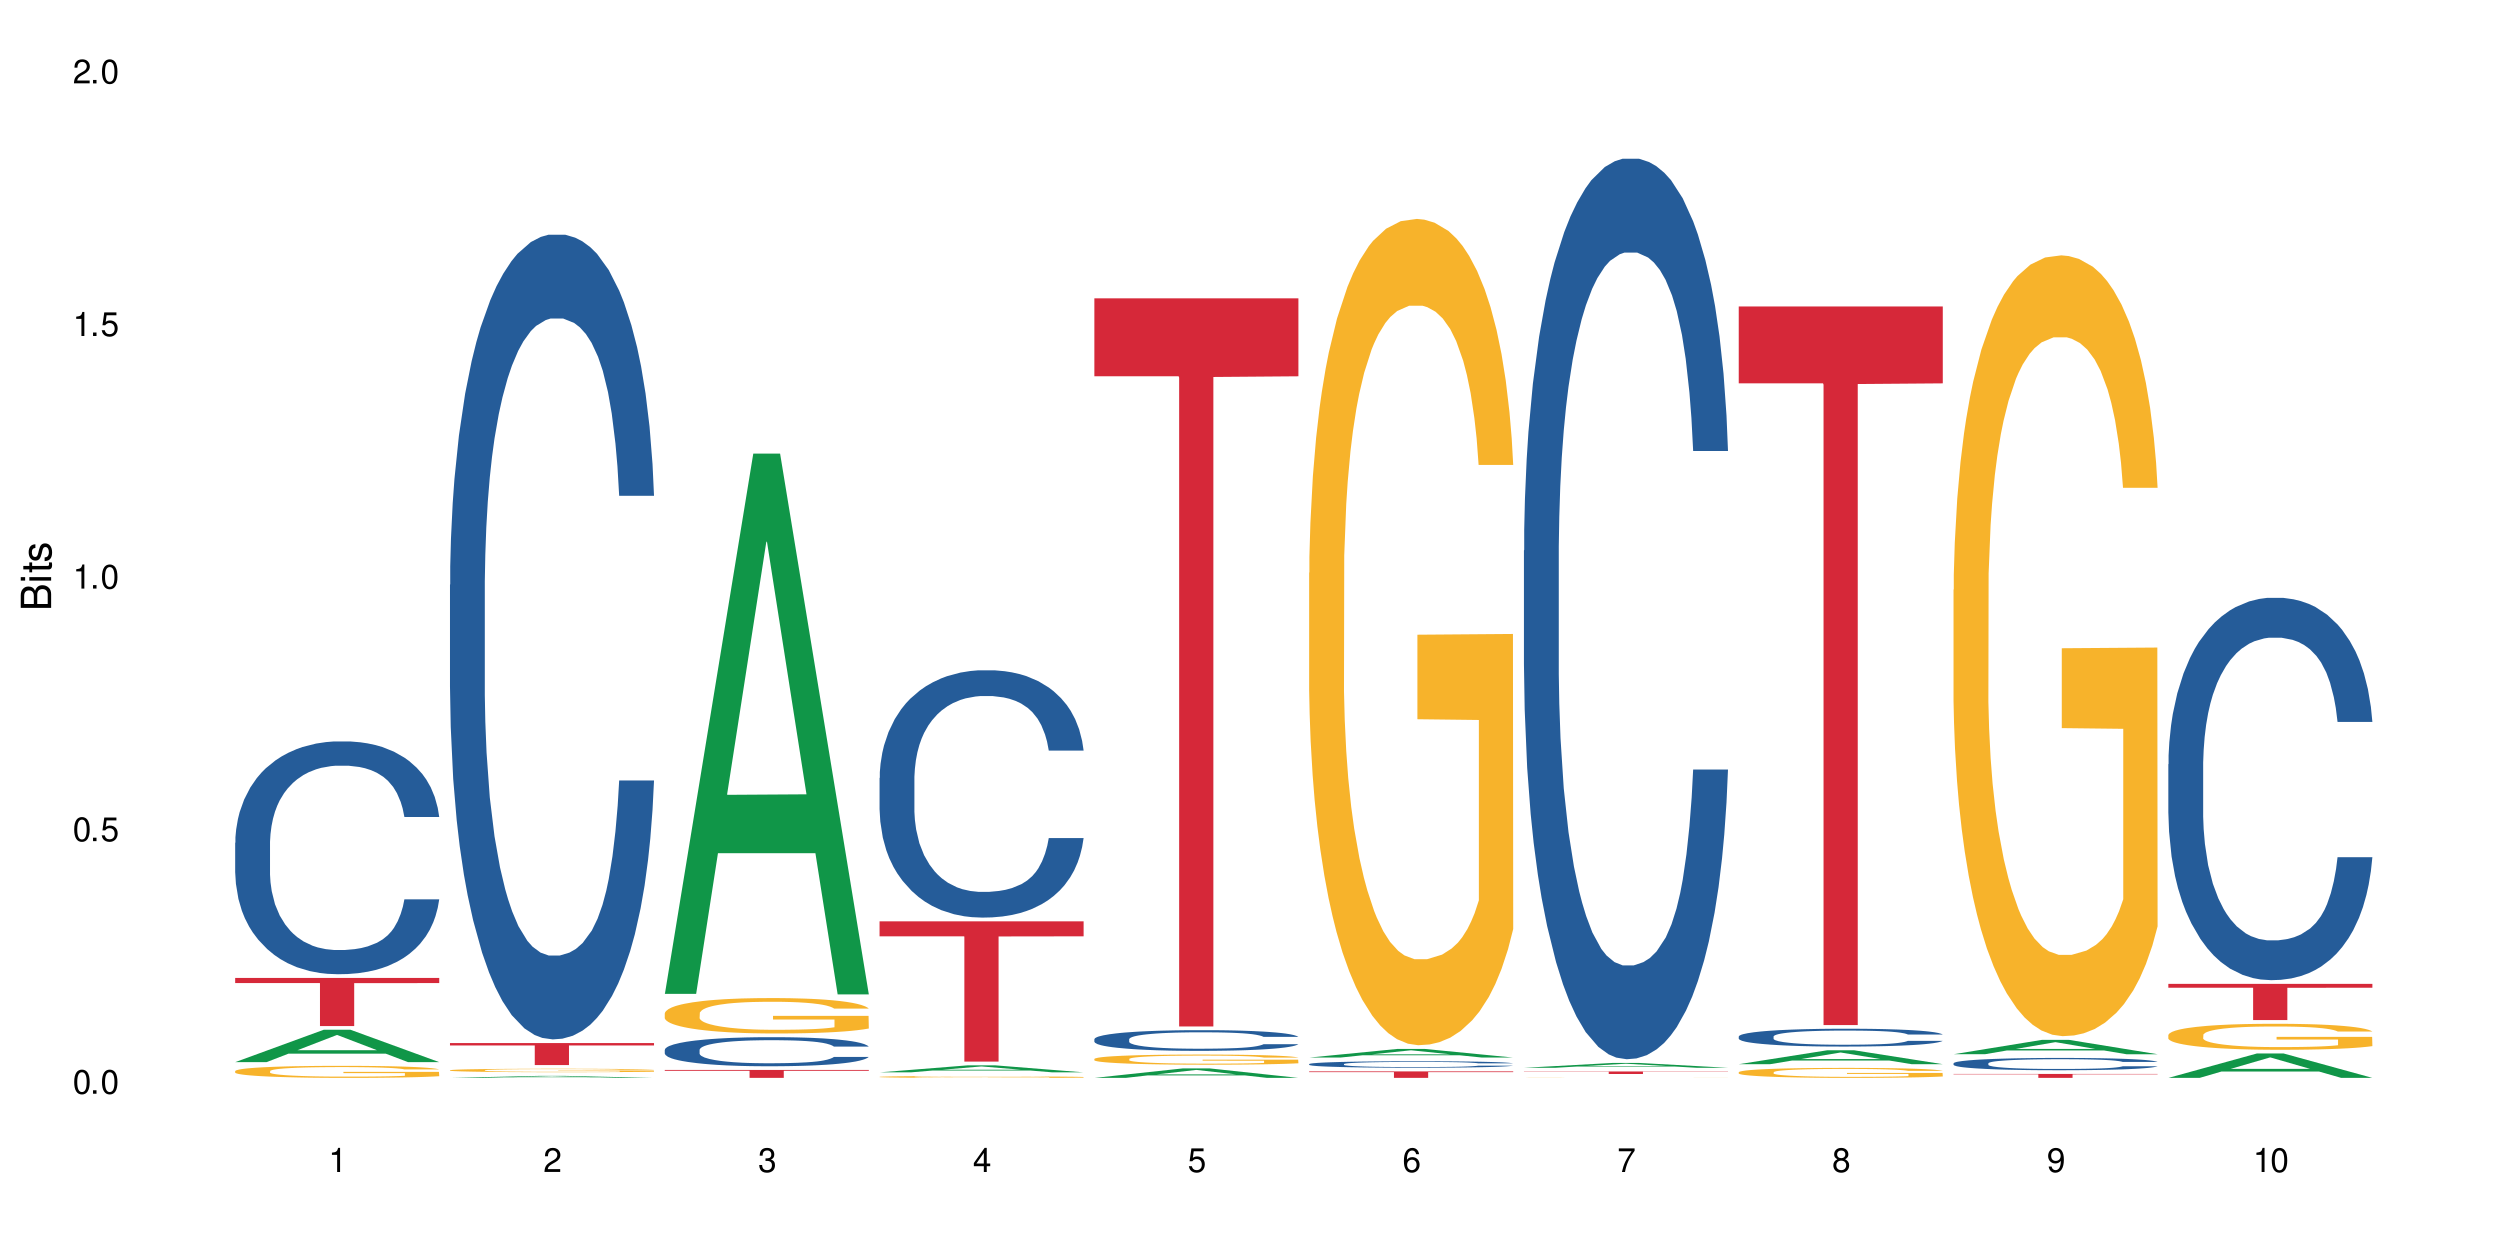 <?xml version="1.0" encoding="UTF-8"?>
<svg xmlns="http://www.w3.org/2000/svg" xmlns:xlink="http://www.w3.org/1999/xlink" width="720" height="360" viewBox="0 0 720 360">
<defs>
<g>
<g id="glyph-0-0">
</g>
<g id="glyph-0-1">
<path d="M 2.641 -6.938 C 2 -6.938 1.422 -6.656 1.078 -6.172 C 0.641 -5.562 0.406 -4.641 0.406 -3.359 C 0.406 -1.016 1.188 0.219 2.641 0.219 C 4.078 0.219 4.859 -1.016 4.859 -3.297 C 4.859 -4.641 4.656 -5.547 4.203 -6.172 C 3.844 -6.656 3.281 -6.938 2.641 -6.938 Z M 2.641 -6.188 C 3.547 -6.188 4 -5.25 4 -3.375 C 4 -1.406 3.562 -0.484 2.625 -0.484 C 1.734 -0.484 1.281 -1.438 1.281 -3.344 C 1.281 -5.25 1.734 -6.188 2.641 -6.188 Z M 2.641 -6.188 "/>
</g>
<g id="glyph-0-2">
<path d="M 1.828 -1 L 0.828 -1 L 0.828 0 L 1.828 0 Z M 1.828 -1 "/>
</g>
<g id="glyph-0-3">
<path d="M 4.562 -6.797 L 1.062 -6.797 L 0.547 -3.094 L 1.328 -3.094 C 1.719 -3.562 2.047 -3.734 2.578 -3.734 C 3.484 -3.734 4.062 -3.109 4.062 -2.094 C 4.062 -1.125 3.484 -0.531 2.578 -0.531 C 1.828 -0.531 1.375 -0.906 1.188 -1.672 L 0.328 -1.672 C 0.453 -1.109 0.547 -0.844 0.75 -0.594 C 1.125 -0.078 1.828 0.219 2.594 0.219 C 3.969 0.219 4.922 -0.781 4.922 -2.219 C 4.922 -3.562 4.031 -4.484 2.719 -4.484 C 2.25 -4.484 1.859 -4.359 1.469 -4.062 L 1.734 -5.969 L 4.562 -5.969 Z M 4.562 -6.797 "/>
</g>
<g id="glyph-0-4">
<path d="M 2.484 -4.938 L 2.484 0 L 3.328 0 L 3.328 -6.938 L 2.766 -6.938 C 2.469 -5.875 2.281 -5.734 0.984 -5.562 L 0.984 -4.938 Z M 2.484 -4.938 "/>
</g>
<g id="glyph-0-5">
<path d="M 4.859 -0.828 L 1.281 -0.828 C 1.359 -1.406 1.672 -1.781 2.5 -2.281 L 3.469 -2.828 C 4.406 -3.344 4.906 -4.062 4.906 -4.906 C 4.906 -5.484 4.672 -6.031 4.266 -6.406 C 3.859 -6.766 3.375 -6.938 2.719 -6.938 C 1.859 -6.938 1.219 -6.625 0.844 -6.031 C 0.609 -5.672 0.5 -5.234 0.484 -4.531 L 1.328 -4.531 C 1.359 -5.016 1.406 -5.281 1.531 -5.516 C 1.75 -5.938 2.188 -6.203 2.703 -6.203 C 3.469 -6.203 4.031 -5.641 4.031 -4.891 C 4.031 -4.344 3.719 -3.859 3.125 -3.516 L 2.234 -3 C 0.812 -2.172 0.406 -1.531 0.328 -0.016 L 4.859 -0.016 Z M 4.859 -0.828 "/>
</g>
<g id="glyph-0-6">
<path d="M 2.125 -3.188 L 2.578 -3.188 C 3.5 -3.188 3.984 -2.766 3.984 -1.922 C 3.984 -1.062 3.469 -0.531 2.594 -0.531 C 1.656 -0.531 1.203 -1 1.156 -2.016 L 0.312 -2.016 C 0.344 -1.453 0.438 -1.094 0.609 -0.781 C 0.953 -0.109 1.625 0.219 2.547 0.219 C 3.953 0.219 4.859 -0.625 4.859 -1.938 C 4.859 -2.828 4.516 -3.297 3.703 -3.594 C 4.344 -3.844 4.656 -4.328 4.656 -5.031 C 4.656 -6.219 3.875 -6.938 2.578 -6.938 C 1.203 -6.938 0.484 -6.172 0.453 -4.703 L 1.297 -4.703 C 1.312 -5.125 1.344 -5.359 1.453 -5.578 C 1.641 -5.969 2.062 -6.203 2.594 -6.203 C 3.344 -6.203 3.797 -5.75 3.797 -5 C 3.797 -4.516 3.609 -4.219 3.25 -4.047 C 3.016 -3.953 2.703 -3.922 2.125 -3.906 Z M 2.125 -3.188 "/>
</g>
<g id="glyph-0-7">
<path d="M 3.141 -1.672 L 3.141 0 L 3.984 0 L 3.984 -1.672 L 4.984 -1.672 L 4.984 -2.438 L 3.984 -2.438 L 3.984 -6.938 L 3.359 -6.938 L 0.266 -2.578 L 0.266 -1.672 Z M 3.141 -2.438 L 1 -2.438 L 3.141 -5.5 Z M 3.141 -2.438 "/>
</g>
<g id="glyph-0-8">
<path d="M 4.781 -5.125 C 4.609 -6.266 3.891 -6.938 2.844 -6.938 C 2.094 -6.938 1.422 -6.578 1.031 -5.953 C 0.594 -5.266 0.406 -4.422 0.406 -3.172 C 0.406 -2 0.578 -1.25 0.984 -0.641 C 1.359 -0.078 1.953 0.219 2.703 0.219 C 3.984 0.219 4.922 -0.75 4.922 -2.094 C 4.922 -3.375 4.062 -4.281 2.844 -4.281 C 2.172 -4.281 1.641 -4.031 1.281 -3.516 C 1.281 -5.234 1.828 -6.188 2.797 -6.188 C 3.391 -6.188 3.797 -5.797 3.938 -5.125 Z M 2.734 -3.531 C 3.547 -3.531 4.062 -2.953 4.062 -2.031 C 4.062 -1.156 3.484 -0.531 2.703 -0.531 C 1.922 -0.531 1.328 -1.188 1.328 -2.078 C 1.328 -2.938 1.906 -3.531 2.734 -3.531 Z M 2.734 -3.531 "/>
</g>
<g id="glyph-0-9">
<path d="M 4.984 -6.797 L 0.438 -6.797 L 0.438 -5.969 L 4.109 -5.969 C 2.5 -3.656 1.828 -2.234 1.328 0 L 2.219 0 C 2.594 -2.172 3.453 -4.047 4.984 -6.094 Z M 4.984 -6.797 "/>
</g>
<g id="glyph-0-10">
<path d="M 3.75 -3.656 C 4.469 -4.094 4.688 -4.438 4.688 -5.078 C 4.688 -6.172 3.844 -6.938 2.641 -6.938 C 1.438 -6.938 0.594 -6.172 0.594 -5.094 C 0.594 -4.438 0.812 -4.094 1.516 -3.656 C 0.734 -3.266 0.359 -2.703 0.359 -1.922 C 0.359 -0.656 1.281 0.219 2.641 0.219 C 3.984 0.219 4.922 -0.656 4.922 -1.922 C 4.922 -2.703 4.531 -3.266 3.75 -3.656 Z M 2.641 -6.188 C 3.359 -6.188 3.812 -5.75 3.812 -5.062 C 3.812 -4.406 3.344 -3.984 2.641 -3.984 C 1.922 -3.984 1.453 -4.406 1.453 -5.078 C 1.453 -5.75 1.922 -6.188 2.641 -6.188 Z M 2.641 -3.266 C 3.484 -3.266 4.062 -2.719 4.062 -1.906 C 4.062 -1.078 3.484 -0.531 2.625 -0.531 C 1.797 -0.531 1.219 -1.094 1.219 -1.906 C 1.219 -2.719 1.781 -3.266 2.641 -3.266 Z M 2.641 -3.266 "/>
</g>
<g id="glyph-0-11">
<path d="M 0.516 -1.578 C 0.672 -0.453 1.406 0.219 2.438 0.219 C 3.188 0.219 3.859 -0.141 4.266 -0.766 C 4.688 -1.453 4.891 -2.297 4.891 -3.547 C 4.891 -4.719 4.703 -5.453 4.312 -6.078 C 3.938 -6.641 3.344 -6.938 2.594 -6.938 C 1.297 -6.938 0.359 -5.969 0.359 -4.625 C 0.359 -3.344 1.234 -2.453 2.453 -2.453 C 3.094 -2.453 3.578 -2.672 4.016 -3.203 C 4 -1.484 3.469 -0.531 2.5 -0.531 C 1.906 -0.531 1.484 -0.906 1.359 -1.578 Z M 2.578 -6.203 C 3.375 -6.203 3.969 -5.531 3.969 -4.641 C 3.969 -3.797 3.391 -3.188 2.547 -3.188 C 1.734 -3.188 1.234 -3.766 1.234 -4.688 C 1.234 -5.562 1.797 -6.203 2.578 -6.203 Z M 2.578 -6.203 "/>
</g>
<g id="glyph-1-0">
</g>
<g id="glyph-1-1">
<path d="M 0 -0.953 L 0 -4.891 C 0 -5.719 -0.234 -6.344 -0.734 -6.797 C -1.188 -7.234 -1.812 -7.469 -2.5 -7.469 C -3.547 -7.469 -4.188 -7 -4.625 -5.875 C -4.984 -6.688 -5.625 -7.094 -6.531 -7.094 C -7.172 -7.094 -7.734 -6.859 -8.141 -6.391 C -8.562 -5.922 -8.75 -5.344 -8.75 -4.5 L -8.75 -0.953 Z M -4.984 -2.062 L -7.766 -2.062 L -7.766 -4.219 C -7.766 -4.844 -7.688 -5.203 -7.453 -5.5 C -7.219 -5.812 -6.859 -5.969 -6.375 -5.969 C -5.891 -5.969 -5.531 -5.812 -5.297 -5.5 C -5.062 -5.203 -4.984 -4.844 -4.984 -4.219 Z M -0.984 -2.062 L -4 -2.062 L -4 -4.781 C -4 -5.766 -3.438 -6.359 -2.484 -6.359 C -1.547 -6.359 -0.984 -5.766 -0.984 -4.781 Z M -0.984 -2.062 "/>
</g>
<g id="glyph-1-2">
<path d="M -6.281 -1.797 L -6.281 -0.797 L 0 -0.797 L 0 -1.797 Z M -8.75 -1.797 L -8.75 -0.797 L -7.484 -0.797 L -7.484 -1.797 Z M -8.75 -1.797 "/>
</g>
<g id="glyph-1-3">
<path d="M -6.281 -3.047 L -6.281 -2.016 L -8.016 -2.016 L -8.016 -1.016 L -6.281 -1.016 L -6.281 -0.172 L -5.469 -0.172 L -5.469 -1.016 L -0.719 -1.016 C -0.078 -1.016 0.281 -1.453 0.281 -2.234 C 0.281 -2.5 0.25 -2.719 0.188 -3.047 L -0.641 -3.047 C -0.609 -2.906 -0.594 -2.766 -0.594 -2.562 C -0.594 -2.141 -0.719 -2.016 -1.156 -2.016 L -5.469 -2.016 L -5.469 -3.047 Z M -6.281 -3.047 "/>
</g>
<g id="glyph-1-4">
<path d="M -4.531 -5.25 C -5.766 -5.25 -6.469 -4.422 -6.469 -2.969 C -6.469 -1.516 -5.719 -0.562 -4.547 -0.562 C -3.562 -0.562 -3.094 -1.062 -2.734 -2.562 L -2.516 -3.484 C -2.344 -4.188 -2.094 -4.469 -1.641 -4.469 C -1.047 -4.469 -0.641 -3.875 -0.641 -3 C -0.641 -2.453 -0.797 -2 -1.062 -1.75 C -1.25 -1.594 -1.422 -1.531 -1.875 -1.469 L -1.875 -0.406 C -0.422 -0.453 0.281 -1.266 0.281 -2.922 C 0.281 -4.5 -0.5 -5.516 -1.719 -5.516 C -2.656 -5.516 -3.172 -4.984 -3.469 -3.734 L -3.703 -2.766 C -3.891 -1.953 -4.156 -1.609 -4.594 -1.609 C -5.188 -1.609 -5.547 -2.125 -5.547 -2.938 C -5.547 -3.75 -5.203 -4.172 -4.531 -4.203 Z M -4.531 -5.25 "/>
</g>
</g>
</defs>
<rect x="-72" y="-36" width="864" height="432" fill="rgb(100%, 100%, 100%)" fill-opacity="1"/>
<path fill-rule="nonzero" fill="rgb(6.275%, 58.824%, 28.235%)" fill-opacity="1" d="M 67.73 305.891 L 67.793 305.879 L 93.223 296.57 L 100.945 296.57 L 126.5 305.898 L 117.52 305.898 L 111.117 303.465 L 83.051 303.465 L 76.773 305.891 L 67.73 305.891 L 85.75 302.457 L 108.543 302.449 L 97.176 298.094 L 97.051 298.086 L 96.926 298.113 L 85.688 302.449 L 85.75 302.457 Z M 67.73 305.891 "/>
<path fill-rule="nonzero" fill="rgb(14.51%, 36.078%, 60%)" fill-opacity="1" d="M 67.73 242.711 L 67.801 242.648 L 67.801 241.176 L 68.02 238.848 L 68.52 235.906 L 69.02 233.883 L 70.312 230.27 L 72.102 226.773 L 73.965 224.078 L 75.328 222.484 L 76.547 221.258 L 79.34 218.992 L 81.133 217.828 L 83.066 216.785 L 85.434 215.742 L 87.152 215.129 L 91.023 214.148 L 93.891 213.723 L 96.113 213.539 L 100.914 213.539 L 103.781 213.781 L 105.859 214.09 L 108.152 214.578 L 110.086 215.129 L 113.457 216.48 L 116.465 218.195 L 117.828 219.176 L 119.977 221.074 L 121.625 222.914 L 122.773 224.508 L 124.062 226.773 L 125.207 229.531 L 126.07 232.66 L 126.5 235.293 L 116.465 235.293 L 115.965 232.844 L 115.391 230.941 L 114.316 228.43 L 113.238 226.652 L 111.734 224.875 L 110.375 223.711 L 108.512 222.547 L 106.863 221.812 L 105.141 221.258 L 103.492 220.891 L 100.34 220.523 L 96.684 220.523 L 95.324 220.648 L 92.527 221.137 L 91.023 221.566 L 88.871 222.422 L 87.367 223.219 L 85.578 224.445 L 84.359 225.488 L 82.852 227.082 L 81.777 228.492 L 80.559 230.512 L 79.844 232.047 L 79.199 233.762 L 78.625 235.785 L 78.195 237.93 L 77.906 240.195 L 77.766 242.402 L 77.766 251.902 L 77.906 254.109 L 78.266 256.684 L 79.199 260.422 L 80.559 263.668 L 82.137 266.242 L 83.641 268.082 L 84.5 268.941 L 85.648 269.922 L 87.441 271.145 L 90.02 272.371 L 91.523 272.863 L 93.816 273.352 L 96.184 273.598 L 99.336 273.598 L 102.133 273.352 L 103.996 273.047 L 105.93 272.555 L 108.582 271.512 L 110.23 270.531 L 111.664 269.367 L 112.738 268.203 L 113.457 267.223 L 114.531 265.324 L 115.391 263.238 L 116.035 261.094 L 116.465 259.012 L 126.5 259.012 L 126.07 261.461 L 125.422 263.852 L 124.777 265.629 L 123.777 267.773 L 122.629 269.676 L 120.98 271.82 L 119.617 273.23 L 117.828 274.762 L 116.18 275.926 L 114.387 276.969 L 111.734 278.195 L 110.016 278.805 L 108.152 279.359 L 105.93 279.848 L 103.137 280.277 L 100.125 280.523 L 97.328 280.582 L 94.32 280.461 L 92.098 280.215 L 89.16 279.664 L 85.504 278.562 L 82.852 277.398 L 80.773 276.234 L 78.984 275.008 L 76.977 273.352 L 74.395 270.656 L 72.82 268.57 L 71.746 266.855 L 70.527 264.465 L 69.664 262.32 L 68.664 258.891 L 67.945 254.539 L 67.73 251.168 Z M 67.73 242.711 "/>
<path fill-rule="nonzero" fill="rgb(96.863%, 70.196%, 16.863%)" fill-opacity="1" d="M 67.73 308.449 L 67.801 308.445 L 67.801 308.383 L 68.09 308.238 L 68.805 308.043 L 69.738 307.879 L 70.742 307.754 L 71.387 307.688 L 72.461 307.594 L 73.395 307.523 L 75.758 307.379 L 78.77 307.246 L 80.418 307.191 L 82.281 307.137 L 84.93 307.074 L 86.148 307.055 L 89.875 307.004 L 94.105 306.969 L 98.762 306.961 L 100.914 306.965 L 103.852 306.977 L 107.863 307.012 L 110.16 307.043 L 111.949 307.074 L 113.812 307.117 L 116.105 307.18 L 118.258 307.258 L 119.977 307.332 L 121.695 307.426 L 123.129 307.527 L 124.348 307.641 L 125.422 307.773 L 126.07 307.883 L 126.5 307.996 L 116.535 307.996 L 115.965 307.883 L 115.32 307.797 L 114.242 307.695 L 113.168 307.617 L 112.094 307.559 L 110.086 307.477 L 108.367 307.426 L 106.215 307.379 L 104.137 307.352 L 101.773 307.332 L 100.34 307.324 L 96.543 307.324 L 93.102 307.348 L 91.094 307.375 L 89.66 307.398 L 87.656 307.445 L 86.438 307.484 L 85.719 307.508 L 83.57 307.609 L 82.137 307.695 L 81.348 307.758 L 80.344 307.852 L 79.629 307.938 L 78.84 308.066 L 78.41 308.16 L 77.836 308.375 L 77.766 308.945 L 77.98 309.066 L 78.41 309.195 L 78.984 309.312 L 79.844 309.43 L 80.703 309.523 L 82.207 309.648 L 83.496 309.73 L 84.5 309.785 L 86.438 309.867 L 87.227 309.898 L 89.09 309.953 L 91.023 310 L 93.387 310.035 L 95.18 310.055 L 98.047 310.07 L 101.703 310.07 L 106 310.051 L 108.727 310.027 L 110.59 310.004 L 111.809 309.98 L 113.312 309.945 L 114.387 309.914 L 115.391 309.879 L 116.609 309.824 L 116.609 309.066 L 98.906 309.062 L 98.906 308.707 L 126.426 308.707 L 126.5 309.945 L 124.992 310.031 L 123.129 310.113 L 121.34 310.176 L 119.477 310.23 L 116.824 310.289 L 114.672 310.328 L 111.375 310.371 L 108.367 310.402 L 105.215 310.422 L 102.418 310.43 L 99.121 310.434 L 96.184 310.426 L 93.031 310.406 L 90.52 310.383 L 88.227 310.352 L 85.934 310.309 L 83.066 310.242 L 81.203 310.188 L 79.27 310.121 L 77.336 310.043 L 75.613 309.957 L 74.469 309.891 L 73.32 309.816 L 72.102 309.719 L 70.957 309.613 L 70.098 309.516 L 69.309 309.402 L 68.734 309.297 L 68.16 309.156 L 67.875 309.043 L 67.73 308.941 Z M 67.73 308.449 "/>
<path fill-rule="nonzero" fill="rgb(83.922%, 15.686%, 22.353%)" fill-opacity="1" d="M 67.73 281.648 L 126.5 281.648 L 126.5 283.129 L 102.008 283.145 L 102.008 295.508 L 92.152 295.508 L 92.152 283.156 L 92.008 283.129 L 67.73 283.129 Z M 67.73 281.648 "/>
<path fill-rule="nonzero" fill="rgb(6.275%, 58.824%, 28.235%)" fill-opacity="1" d="M 129.594 310.434 L 129.656 310.434 L 155.082 309.855 L 162.805 309.855 L 188.359 310.434 L 179.383 310.434 L 172.977 310.281 L 144.91 310.281 L 138.633 310.434 L 129.594 310.434 L 147.613 310.219 L 170.402 310.219 L 159.039 309.949 L 158.789 309.949 L 147.547 310.219 L 147.613 310.219 Z M 129.594 310.434 "/>
<path fill-rule="nonzero" fill="rgb(14.51%, 36.078%, 60%)" fill-opacity="1" d="M 129.594 168.43 L 129.664 168.219 L 129.664 163.133 L 129.879 155.082 L 130.379 144.914 L 130.883 137.926 L 132.172 125.426 L 133.965 113.352 L 135.828 104.031 L 137.188 98.523 L 138.406 94.285 L 141.203 86.449 L 142.992 82.422 L 144.93 78.82 L 147.293 75.219 L 149.016 73.102 L 152.883 69.711 L 155.75 68.23 L 157.973 67.594 L 162.773 67.594 L 165.641 68.441 L 167.719 69.5 L 170.012 71.195 L 171.949 73.102 L 175.316 77.762 L 178.324 83.695 L 179.688 87.082 L 181.836 93.648 L 183.484 100.004 L 184.633 105.512 L 185.922 113.352 L 187.07 122.883 L 187.93 133.688 L 188.359 142.797 L 178.324 142.797 L 177.824 134.324 L 177.25 127.758 L 176.176 119.07 L 175.102 112.926 L 173.598 106.785 L 172.234 102.758 L 170.371 98.734 L 168.723 96.191 L 167.004 94.285 L 165.355 93.016 L 162.199 91.742 L 158.547 91.742 L 157.184 92.168 L 154.391 93.863 L 152.883 95.344 L 150.734 98.309 L 149.23 101.066 L 147.438 105.301 L 146.219 108.902 L 144.715 114.41 L 143.641 119.281 L 142.422 126.273 L 141.703 131.57 L 141.059 137.5 L 140.484 144.492 L 140.055 151.906 L 139.77 159.746 L 139.625 167.371 L 139.625 200.207 L 139.77 207.832 L 140.129 216.73 L 141.059 229.652 L 142.422 240.879 L 143.996 249.777 L 145.504 256.133 L 146.363 259.098 L 147.508 262.488 L 149.301 266.723 L 151.879 270.961 L 153.387 272.656 L 155.68 274.352 L 158.043 275.195 L 161.199 275.195 L 163.992 274.352 L 165.855 273.289 L 167.789 271.594 L 170.441 267.996 L 172.09 264.605 L 173.523 260.578 L 174.598 256.555 L 175.316 253.164 L 176.391 246.598 L 177.25 239.395 L 177.895 231.98 L 178.324 224.777 L 188.359 224.777 L 187.93 233.254 L 187.285 241.516 L 186.641 247.656 L 185.637 255.07 L 184.488 261.641 L 182.84 269.055 L 181.48 273.926 L 179.688 279.223 L 178.039 283.246 L 176.246 286.848 L 173.598 291.086 L 171.875 293.203 L 170.012 295.109 L 167.789 296.805 L 164.996 298.289 L 161.984 299.137 L 159.191 299.348 L 156.18 298.922 L 153.957 298.074 L 151.02 296.168 L 147.367 292.355 L 144.715 288.332 L 142.637 284.305 L 140.844 280.07 L 138.836 274.352 L 136.258 265.027 L 134.68 257.824 L 133.605 251.895 L 132.387 243.633 L 131.527 236.219 L 130.523 224.355 L 129.809 209.316 L 129.594 197.664 Z M 129.594 168.43 "/>
<path fill-rule="nonzero" fill="rgb(96.863%, 70.196%, 16.863%)" fill-opacity="1" d="M 129.594 308.227 L 129.664 308.223 L 129.664 308.207 L 129.949 308.164 L 130.668 308.109 L 131.598 308.062 L 132.602 308.027 L 133.246 308.008 L 134.32 307.98 L 135.254 307.961 L 137.617 307.922 L 140.629 307.883 L 142.277 307.867 L 144.141 307.852 L 146.793 307.832 L 148.012 307.828 L 151.738 307.812 L 155.965 307.805 L 160.625 307.801 L 162.773 307.801 L 165.711 307.805 L 169.727 307.816 L 172.02 307.824 L 173.812 307.832 L 175.676 307.844 L 177.969 307.863 L 180.117 307.887 L 181.836 307.906 L 183.559 307.934 L 184.992 307.961 L 186.211 307.996 L 187.285 308.031 L 187.93 308.062 L 188.359 308.094 L 178.398 308.094 L 177.824 308.062 L 177.18 308.039 L 176.105 308.008 L 175.031 307.988 L 173.953 307.973 L 171.949 307.949 L 170.227 307.934 L 168.078 307.922 L 166 307.91 L 163.633 307.906 L 158.402 307.906 L 154.961 307.91 L 152.957 307.918 L 151.523 307.926 L 149.516 307.938 L 148.297 307.949 L 147.582 307.957 L 145.43 307.984 L 143.996 308.012 L 143.207 308.027 L 142.207 308.055 L 141.488 308.078 L 140.699 308.117 L 140.27 308.141 L 139.695 308.203 L 139.625 308.367 L 139.84 308.402 L 140.27 308.438 L 140.844 308.473 L 141.703 308.504 L 142.562 308.531 L 144.07 308.566 L 145.359 308.59 L 146.363 308.605 L 148.297 308.629 L 149.086 308.637 L 150.949 308.652 L 152.883 308.668 L 155.25 308.68 L 157.039 308.684 L 159.906 308.688 L 163.562 308.688 L 167.863 308.684 L 170.586 308.676 L 172.449 308.668 L 173.668 308.66 L 175.172 308.652 L 176.246 308.641 L 177.25 308.633 L 178.469 308.617 L 178.469 308.402 L 160.766 308.398 L 160.766 308.301 L 188.289 308.297 L 188.359 308.652 L 186.855 308.676 L 184.992 308.699 L 183.199 308.719 L 181.336 308.734 L 178.684 308.75 L 176.535 308.762 L 173.238 308.773 L 170.227 308.781 L 167.074 308.789 L 158.043 308.789 L 154.891 308.785 L 152.383 308.777 L 147.797 308.754 L 144.93 308.738 L 143.066 308.723 L 141.129 308.703 L 139.195 308.68 L 137.477 308.656 L 136.328 308.637 L 135.184 308.613 L 133.965 308.586 L 132.816 308.555 L 131.957 308.527 L 131.168 308.496 L 130.594 308.469 L 130.023 308.426 L 129.734 308.395 L 129.594 308.367 Z M 129.594 308.227 "/>
<path fill-rule="nonzero" fill="rgb(83.922%, 15.686%, 22.353%)" fill-opacity="1" d="M 129.594 300.41 L 188.359 300.41 L 188.359 301.086 L 163.867 301.094 L 163.867 306.738 L 154.012 306.738 L 154.012 301.098 L 153.871 301.086 L 129.594 301.086 Z M 129.594 300.41 "/>
<path fill-rule="nonzero" fill="rgb(6.275%, 58.824%, 28.235%)" fill-opacity="1" d="M 191.453 286.234 L 191.516 286.086 L 216.945 130.641 L 224.668 130.641 L 250.219 286.379 L 241.242 286.379 L 234.84 245.727 L 206.773 245.727 L 200.492 286.234 L 191.453 286.234 L 209.473 228.91 L 232.266 228.762 L 220.898 156.086 L 220.773 155.938 L 220.648 156.375 L 209.41 228.762 L 209.473 228.91 Z M 191.453 286.234 "/>
<path fill-rule="nonzero" fill="rgb(14.51%, 36.078%, 60%)" fill-opacity="1" d="M 191.453 302.352 L 191.523 302.344 L 191.523 302.16 L 191.738 301.871 L 192.242 301.504 L 192.742 301.25 L 194.031 300.797 L 195.824 300.363 L 197.688 300.023 L 199.051 299.828 L 200.27 299.672 L 203.062 299.391 L 204.855 299.246 L 206.789 299.113 L 209.156 298.984 L 210.875 298.906 L 214.746 298.785 L 217.613 298.73 L 219.832 298.707 L 224.637 298.707 L 227.5 298.738 L 229.582 298.777 L 231.875 298.84 L 233.809 298.906 L 237.176 299.074 L 240.188 299.289 L 241.547 299.414 L 243.699 299.648 L 245.348 299.879 L 246.492 300.078 L 247.785 300.363 L 248.93 300.707 L 249.789 301.098 L 250.219 301.426 L 240.188 301.426 L 239.684 301.121 L 239.113 300.883 L 238.035 300.57 L 236.961 300.348 L 235.457 300.125 L 234.094 299.98 L 232.23 299.832 L 230.582 299.742 L 228.863 299.672 L 227.215 299.629 L 224.062 299.582 L 220.406 299.582 L 219.043 299.598 L 216.25 299.656 L 214.746 299.711 L 212.594 299.82 L 211.09 299.918 L 209.297 300.07 L 208.078 300.203 L 206.574 300.402 L 205.5 300.578 L 204.281 300.828 L 203.566 301.02 L 202.918 301.234 L 202.348 301.488 L 201.918 301.754 L 201.629 302.039 L 201.484 302.312 L 201.484 303.5 L 201.629 303.777 L 201.988 304.098 L 202.918 304.566 L 204.281 304.973 L 205.859 305.293 L 207.363 305.523 L 208.223 305.629 L 209.371 305.75 L 211.16 305.906 L 213.742 306.059 L 215.246 306.121 L 217.539 306.18 L 219.906 306.211 L 223.059 306.211 L 225.852 306.18 L 227.715 306.141 L 229.652 306.082 L 232.305 305.949 L 233.953 305.828 L 235.387 305.684 L 236.461 305.539 L 237.176 305.414 L 238.254 305.176 L 239.113 304.918 L 239.758 304.648 L 240.188 304.391 L 250.219 304.391 L 249.789 304.695 L 249.145 304.992 L 248.5 305.215 L 247.496 305.484 L 246.352 305.723 L 244.703 305.988 L 243.34 306.164 L 241.547 306.355 L 239.898 306.504 L 238.109 306.633 L 235.457 306.785 L 233.738 306.863 L 231.875 306.93 L 229.652 306.992 L 226.855 307.047 L 223.848 307.078 L 221.051 307.086 L 218.043 307.07 L 215.82 307.039 L 212.883 306.969 L 209.227 306.832 L 206.574 306.688 L 204.496 306.539 L 202.703 306.387 L 200.699 306.18 L 198.117 305.844 L 196.543 305.582 L 195.465 305.367 L 194.246 305.07 L 193.387 304.801 L 192.383 304.375 L 191.668 303.832 L 191.453 303.41 Z M 191.453 302.352 "/>
<path fill-rule="nonzero" fill="rgb(96.863%, 70.196%, 16.863%)" fill-opacity="1" d="M 191.453 291.812 L 191.523 291.805 L 191.523 291.617 L 191.812 291.199 L 192.527 290.621 L 193.461 290.145 L 194.461 289.773 L 195.109 289.578 L 196.184 289.297 L 197.113 289.094 L 199.48 288.672 L 202.488 288.281 L 204.137 288.113 L 206 287.957 L 208.652 287.777 L 209.871 287.715 L 213.598 287.562 L 217.828 287.473 L 222.484 287.441 L 224.637 287.453 L 227.574 287.488 L 231.586 287.594 L 233.879 287.684 L 235.672 287.777 L 237.535 287.898 L 239.828 288.086 L 241.98 288.309 L 243.699 288.531 L 245.418 288.812 L 246.852 289.109 L 248.07 289.438 L 249.145 289.828 L 249.789 290.156 L 250.219 290.48 L 240.258 290.48 L 239.684 290.156 L 239.039 289.902 L 237.965 289.594 L 236.891 289.371 L 235.816 289.195 L 233.809 288.953 L 232.09 288.805 L 229.938 288.672 L 227.859 288.59 L 225.496 288.531 L 224.062 288.516 L 220.262 288.516 L 216.824 288.578 L 214.816 288.652 L 213.383 288.73 L 211.375 288.867 L 210.156 288.98 L 209.441 289.055 L 207.293 289.344 L 205.859 289.605 L 205.07 289.781 L 204.066 290.062 L 203.348 290.312 L 202.562 290.684 L 202.133 290.965 L 201.559 291.598 L 201.484 293.277 L 201.703 293.629 L 202.133 294.012 L 202.703 294.348 L 203.566 294.699 L 204.426 294.973 L 205.93 295.336 L 207.219 295.578 L 208.223 295.734 L 210.156 295.988 L 210.945 296.07 L 212.809 296.238 L 214.746 296.367 L 217.109 296.48 L 218.902 296.535 L 221.77 296.582 L 225.422 296.582 L 229.723 296.527 L 232.445 296.453 L 234.309 296.379 L 235.527 296.312 L 237.035 296.211 L 238.109 296.117 L 239.113 296.016 L 240.332 295.855 L 240.332 293.629 L 222.629 293.621 L 222.629 292.578 L 250.148 292.566 L 250.219 296.211 L 248.715 296.461 L 246.852 296.703 L 245.059 296.891 L 243.195 297.051 L 240.547 297.227 L 238.395 297.34 L 235.098 297.469 L 232.09 297.551 L 228.934 297.609 L 226.141 297.637 L 222.844 297.645 L 219.906 297.625 L 216.75 297.57 L 214.242 297.496 L 211.949 297.402 L 209.656 297.281 L 206.789 297.086 L 204.926 296.93 L 202.992 296.73 L 201.055 296.5 L 199.336 296.246 L 198.191 296.051 L 197.043 295.828 L 195.824 295.551 L 194.68 295.23 L 193.816 294.945 L 193.031 294.617 L 192.457 294.309 L 191.883 293.891 L 191.598 293.555 L 191.453 293.266 Z M 191.453 291.812 "/>
<path fill-rule="nonzero" fill="rgb(83.922%, 15.686%, 22.353%)" fill-opacity="1" d="M 191.453 308.148 L 250.219 308.148 L 250.219 308.391 L 225.727 308.395 L 225.727 310.434 L 215.875 310.434 L 215.875 308.395 L 215.73 308.391 L 191.453 308.391 Z M 191.453 308.148 "/>
<path fill-rule="nonzero" fill="rgb(6.275%, 58.824%, 28.235%)" fill-opacity="1" d="M 253.312 308.836 L 253.375 308.836 L 278.805 306.809 L 286.527 306.809 L 312.082 308.84 L 303.102 308.84 L 296.699 308.309 L 268.633 308.309 L 262.355 308.836 L 253.312 308.836 L 271.332 308.09 L 294.125 308.09 L 282.762 307.141 L 282.633 307.141 L 282.508 307.145 L 271.27 308.09 L 271.332 308.09 Z M 253.312 308.836 "/>
<path fill-rule="nonzero" fill="rgb(14.51%, 36.078%, 60%)" fill-opacity="1" d="M 253.312 224.039 L 253.387 223.977 L 253.387 222.414 L 253.602 219.938 L 254.102 216.812 L 254.605 214.668 L 255.895 210.824 L 257.684 207.113 L 259.547 204.25 L 260.91 202.559 L 262.129 201.254 L 264.922 198.848 L 266.715 197.609 L 268.652 196.504 L 271.016 195.395 L 272.734 194.746 L 276.605 193.703 L 279.473 193.25 L 281.695 193.055 L 286.496 193.055 L 289.363 193.312 L 291.441 193.641 L 293.734 194.16 L 295.668 194.746 L 299.039 196.176 L 302.047 198 L 303.41 199.043 L 305.559 201.059 L 307.207 203.012 L 308.355 204.707 L 309.645 207.113 L 310.793 210.043 L 311.652 213.363 L 312.082 216.164 L 302.047 216.164 L 301.547 213.559 L 300.973 211.543 L 299.898 208.871 L 298.824 206.984 L 297.316 205.098 L 295.957 203.859 L 294.094 202.621 L 292.445 201.84 L 290.723 201.254 L 289.074 200.863 L 285.922 200.473 L 282.266 200.473 L 280.906 200.605 L 278.109 201.125 L 276.605 201.582 L 274.457 202.492 L 272.949 203.34 L 271.16 204.641 L 269.941 205.746 L 268.434 207.441 L 267.359 208.938 L 266.141 211.086 L 265.426 212.715 L 264.781 214.535 L 264.207 216.684 L 263.777 218.961 L 263.492 221.371 L 263.348 223.715 L 263.348 233.805 L 263.492 236.148 L 263.848 238.883 L 264.781 242.855 L 266.141 246.305 L 267.719 249.039 L 269.223 250.992 L 270.082 251.902 L 271.23 252.945 L 273.023 254.246 L 275.602 255.547 L 277.105 256.07 L 279.402 256.59 L 281.766 256.852 L 284.918 256.852 L 287.715 256.59 L 289.578 256.266 L 291.512 255.742 L 294.164 254.637 L 295.812 253.598 L 297.246 252.359 L 298.32 251.121 L 299.039 250.082 L 300.113 248.062 L 300.973 245.848 L 301.617 243.57 L 302.047 241.355 L 312.082 241.355 L 311.652 243.961 L 311.008 246.5 L 310.363 248.387 L 309.359 250.668 L 308.211 252.684 L 306.562 254.961 L 305.203 256.461 L 303.41 258.086 L 301.762 259.324 L 299.969 260.43 L 297.316 261.734 L 295.598 262.383 L 293.734 262.969 L 291.512 263.492 L 288.719 263.945 L 285.707 264.207 L 282.914 264.273 L 279.902 264.141 L 277.68 263.883 L 274.742 263.297 L 271.086 262.125 L 268.434 260.887 L 266.355 259.648 L 264.566 258.348 L 262.559 256.59 L 259.98 253.727 L 258.402 251.512 L 257.328 249.691 L 256.109 247.152 L 255.25 244.871 L 254.246 241.227 L 253.527 236.605 L 253.312 233.023 Z M 253.312 224.039 "/>
<path fill-rule="nonzero" fill="rgb(96.863%, 70.196%, 16.863%)" fill-opacity="1" d="M 253.312 310.129 L 253.387 310.129 L 253.387 310.117 L 253.672 310.098 L 254.387 310.066 L 255.32 310.043 L 256.324 310.023 L 256.969 310.012 L 258.043 309.996 L 258.977 309.988 L 261.34 309.965 L 264.352 309.945 L 266 309.938 L 267.863 309.93 L 270.516 309.918 L 271.73 309.914 L 275.461 309.906 L 279.688 309.902 L 289.434 309.902 L 293.449 309.91 L 295.742 309.914 L 297.531 309.918 L 299.395 309.926 L 301.691 309.934 L 303.84 309.945 L 305.559 309.957 L 307.281 309.973 L 308.715 309.988 L 309.93 310.004 L 311.008 310.027 L 311.652 310.043 L 312.082 310.059 L 302.121 310.059 L 301.547 310.043 L 300.902 310.031 L 299.824 310.012 L 298.75 310 L 297.676 309.992 L 295.668 309.98 L 293.949 309.973 L 291.801 309.965 L 289.723 309.961 L 287.355 309.957 L 282.125 309.957 L 278.684 309.961 L 276.676 309.965 L 275.242 309.969 L 273.238 309.977 L 272.02 309.98 L 271.301 309.984 L 269.152 310 L 267.719 310.016 L 266.93 310.023 L 265.926 310.039 L 265.211 310.051 L 264.422 310.07 L 263.992 310.086 L 263.418 310.117 L 263.348 310.207 L 263.562 310.223 L 263.992 310.242 L 264.566 310.262 L 265.426 310.281 L 266.285 310.293 L 267.789 310.312 L 269.082 310.324 L 270.082 310.332 L 272.02 310.348 L 272.809 310.352 L 274.672 310.359 L 276.605 310.367 L 278.973 310.371 L 280.762 310.375 L 283.629 310.379 L 287.285 310.379 L 291.586 310.375 L 294.309 310.371 L 296.172 310.367 L 297.391 310.363 L 298.895 310.359 L 299.969 310.355 L 300.973 310.348 L 302.191 310.34 L 302.191 310.223 L 284.488 310.223 L 284.488 310.168 L 312.008 310.168 L 312.082 310.359 L 310.578 310.371 L 308.715 310.383 L 306.922 310.395 L 305.059 310.402 L 302.406 310.41 L 300.258 310.418 L 296.961 310.426 L 293.949 310.43 L 290.797 310.43 L 288 310.434 L 281.766 310.434 L 278.613 310.43 L 276.105 310.426 L 273.812 310.422 L 271.516 310.414 L 268.652 310.402 L 266.789 310.395 L 264.852 310.387 L 262.918 310.375 L 261.195 310.359 L 260.051 310.352 L 258.902 310.34 L 257.684 310.324 L 256.539 310.309 L 255.68 310.293 L 254.891 310.273 L 254.316 310.258 L 253.742 310.238 L 253.457 310.219 L 253.312 310.203 Z M 253.312 310.129 "/>
<path fill-rule="nonzero" fill="rgb(83.922%, 15.686%, 22.353%)" fill-opacity="1" d="M 253.312 265.336 L 312.082 265.336 L 312.082 269.66 L 287.59 269.699 L 287.59 305.746 L 277.734 305.746 L 277.734 269.738 L 277.594 269.66 L 253.312 269.66 Z M 253.312 265.336 "/>
<path fill-rule="nonzero" fill="rgb(6.275%, 58.824%, 28.235%)" fill-opacity="1" d="M 315.176 310.43 L 315.238 310.43 L 340.664 307.699 L 348.387 307.699 L 373.941 310.434 L 364.965 310.434 L 358.559 309.719 L 330.496 309.719 L 324.215 310.43 L 315.176 310.43 L 333.195 309.426 L 355.984 309.422 L 344.621 308.145 L 344.496 308.145 L 344.371 308.152 L 333.133 309.422 L 333.195 309.426 Z M 315.176 310.43 "/>
<path fill-rule="nonzero" fill="rgb(14.51%, 36.078%, 60%)" fill-opacity="1" d="M 315.176 299.281 L 315.246 299.273 L 315.246 299.145 L 315.461 298.938 L 315.961 298.676 L 316.465 298.496 L 317.754 298.176 L 319.547 297.863 L 321.41 297.625 L 322.77 297.48 L 323.988 297.371 L 326.785 297.172 L 328.578 297.066 L 330.512 296.977 L 332.875 296.883 L 334.598 296.828 L 338.465 296.742 L 341.332 296.703 L 343.555 296.688 L 348.355 296.688 L 351.223 296.707 L 353.301 296.734 L 355.594 296.777 L 357.531 296.828 L 360.898 296.949 L 363.91 297.102 L 365.27 297.188 L 367.422 297.355 L 369.07 297.52 L 370.215 297.66 L 371.504 297.863 L 372.652 298.109 L 373.512 298.387 L 373.941 298.621 L 363.91 298.621 L 363.406 298.402 L 362.832 298.234 L 361.758 298.012 L 360.684 297.852 L 359.18 297.695 L 357.816 297.59 L 355.953 297.488 L 354.305 297.422 L 352.586 297.371 L 350.938 297.34 L 347.785 297.309 L 344.129 297.309 L 342.766 297.316 L 339.973 297.363 L 338.465 297.398 L 336.316 297.477 L 334.812 297.547 L 333.02 297.656 L 331.801 297.75 L 330.297 297.891 L 329.223 298.016 L 328.004 298.195 L 327.285 298.332 L 326.641 298.484 L 326.066 298.664 L 325.637 298.855 L 325.352 299.059 L 325.207 299.254 L 325.207 300.098 L 325.352 300.293 L 325.711 300.523 L 326.641 300.855 L 328.004 301.145 L 329.578 301.375 L 331.086 301.535 L 331.945 301.613 L 333.09 301.699 L 334.883 301.809 L 337.465 301.918 L 338.969 301.961 L 341.262 302.004 L 343.625 302.027 L 346.781 302.027 L 349.574 302.004 L 351.438 301.977 L 353.375 301.934 L 356.023 301.844 L 357.672 301.754 L 359.105 301.652 L 360.184 301.547 L 360.898 301.461 L 361.973 301.293 L 362.832 301.105 L 363.48 300.914 L 363.91 300.73 L 373.941 300.73 L 373.512 300.949 L 372.867 301.16 L 372.223 301.32 L 371.219 301.508 L 370.07 301.68 L 368.422 301.867 L 367.062 301.996 L 365.27 302.129 L 363.621 302.234 L 361.832 302.328 L 359.18 302.438 L 357.457 302.492 L 355.594 302.539 L 353.375 302.582 L 350.578 302.621 L 347.57 302.645 L 344.773 302.648 L 341.762 302.637 L 339.543 302.617 L 336.602 302.566 L 332.949 302.469 L 330.297 302.363 L 328.219 302.262 L 326.426 302.152 L 324.418 302.004 L 321.84 301.766 L 320.262 301.582 L 319.188 301.426 L 317.969 301.215 L 317.109 301.023 L 316.105 300.719 L 315.391 300.332 L 315.176 300.031 Z M 315.176 299.281 "/>
<path fill-rule="nonzero" fill="rgb(96.863%, 70.196%, 16.863%)" fill-opacity="1" d="M 315.176 304.965 L 315.246 304.961 L 315.246 304.906 L 315.531 304.789 L 316.25 304.621 L 317.18 304.484 L 318.184 304.379 L 318.828 304.324 L 319.906 304.242 L 320.836 304.184 L 323.203 304.062 L 326.211 303.953 L 327.859 303.902 L 329.723 303.859 L 332.375 303.809 L 333.594 303.789 L 337.32 303.746 L 341.547 303.719 L 346.207 303.711 L 348.355 303.715 L 351.297 303.727 L 355.309 303.754 L 357.602 303.781 L 359.395 303.809 L 361.258 303.844 L 363.551 303.895 L 365.699 303.961 L 367.422 304.023 L 369.141 304.105 L 370.574 304.191 L 371.793 304.281 L 372.867 304.395 L 373.512 304.488 L 373.941 304.582 L 363.98 304.582 L 363.406 304.488 L 362.762 304.418 L 361.688 304.328 L 360.613 304.266 L 359.535 304.215 L 357.531 304.145 L 355.809 304.102 L 353.66 304.062 L 351.582 304.039 L 349.215 304.023 L 347.785 304.02 L 343.984 304.02 L 340.547 304.039 L 338.539 304.059 L 337.105 304.078 L 335.098 304.121 L 333.879 304.152 L 333.164 304.172 L 331.012 304.258 L 329.578 304.332 L 328.793 304.383 L 327.789 304.461 L 327.07 304.535 L 326.281 304.641 L 325.852 304.723 L 325.281 304.902 L 325.207 305.383 L 325.422 305.484 L 325.852 305.594 L 326.426 305.691 L 327.285 305.793 L 328.145 305.871 L 329.652 305.973 L 330.941 306.043 L 331.945 306.09 L 333.879 306.16 L 334.668 306.184 L 336.531 306.234 L 338.465 306.27 L 340.832 306.301 L 342.625 306.316 L 345.488 306.332 L 349.145 306.332 L 353.445 306.316 L 356.168 306.293 L 358.031 306.273 L 359.25 306.254 L 360.754 306.223 L 361.832 306.199 L 362.832 306.168 L 364.051 306.121 L 364.051 305.484 L 346.352 305.48 L 346.352 305.184 L 373.871 305.18 L 373.941 306.223 L 372.438 306.297 L 370.574 306.367 L 368.781 306.418 L 366.918 306.465 L 364.266 306.516 L 362.117 306.547 L 358.82 306.586 L 355.809 306.609 L 352.656 306.625 L 349.863 306.633 L 346.566 306.637 L 343.625 306.629 L 340.473 306.613 L 337.965 306.594 L 335.672 306.566 L 333.379 306.531 L 330.512 306.477 L 328.648 306.43 L 326.715 306.375 L 324.777 306.309 L 323.059 306.234 L 321.91 306.18 L 320.766 306.113 L 319.547 306.035 L 318.398 305.945 L 317.539 305.859 L 316.75 305.77 L 316.18 305.68 L 315.605 305.559 L 315.316 305.465 L 315.176 305.379 Z M 315.176 304.965 "/>
<path fill-rule="nonzero" fill="rgb(83.922%, 15.686%, 22.353%)" fill-opacity="1" d="M 315.176 85.926 L 373.941 85.926 L 373.941 108.371 L 349.449 108.57 L 349.449 295.625 L 339.594 295.625 L 339.594 108.766 L 339.453 108.371 L 315.176 108.371 Z M 315.176 85.926 "/>
<path fill-rule="nonzero" fill="rgb(6.275%, 58.824%, 28.235%)" fill-opacity="1" d="M 377.035 304.574 L 377.098 304.574 L 402.527 302.086 L 410.25 302.086 L 435.805 304.578 L 426.824 304.578 L 420.422 303.926 L 392.355 303.926 L 386.078 304.574 L 377.035 304.574 L 395.055 303.656 L 417.848 303.656 L 406.48 302.492 L 406.355 302.492 L 406.23 302.496 L 394.992 303.656 L 395.055 303.656 Z M 377.035 304.574 "/>
<path fill-rule="nonzero" fill="rgb(14.51%, 36.078%, 60%)" fill-opacity="1" d="M 377.035 306.453 L 377.105 306.449 L 377.105 306.41 L 377.32 306.344 L 377.824 306.262 L 378.324 306.207 L 379.617 306.105 L 381.406 306.008 L 383.27 305.934 L 384.633 305.891 L 385.852 305.855 L 388.645 305.793 L 390.438 305.762 L 392.371 305.73 L 394.738 305.703 L 396.457 305.684 L 400.328 305.656 L 403.195 305.645 L 405.414 305.641 L 410.219 305.641 L 413.086 305.648 L 415.164 305.656 L 417.457 305.668 L 419.391 305.684 L 422.758 305.723 L 425.77 305.77 L 427.133 305.797 L 429.281 305.852 L 430.93 305.902 L 432.078 305.945 L 433.367 306.008 L 434.512 306.086 L 435.375 306.172 L 435.805 306.246 L 425.77 306.246 L 425.27 306.176 L 424.695 306.125 L 423.621 306.055 L 422.543 306.004 L 421.039 305.957 L 419.68 305.922 L 417.816 305.891 L 416.168 305.871 L 414.445 305.855 L 412.797 305.844 L 409.645 305.836 L 405.988 305.836 L 404.629 305.84 L 401.832 305.852 L 400.328 305.863 L 398.176 305.887 L 396.672 305.91 L 394.879 305.945 L 393.664 305.973 L 392.156 306.016 L 391.082 306.055 L 389.863 306.113 L 389.148 306.156 L 388.504 306.203 L 387.93 306.258 L 387.5 306.32 L 387.211 306.383 L 387.07 306.445 L 387.07 306.707 L 387.211 306.77 L 387.57 306.84 L 388.504 306.945 L 389.863 307.035 L 391.441 307.105 L 392.945 307.156 L 393.805 307.18 L 394.953 307.207 L 396.742 307.242 L 399.324 307.277 L 400.828 307.289 L 403.121 307.305 L 405.488 307.312 L 408.641 307.312 L 411.438 307.305 L 413.301 307.297 L 415.234 307.281 L 417.887 307.254 L 419.535 307.227 L 420.969 307.195 L 422.043 307.16 L 422.758 307.133 L 423.836 307.082 L 424.695 307.023 L 425.34 306.965 L 425.77 306.906 L 435.805 306.906 L 435.375 306.973 L 434.727 307.039 L 434.082 307.09 L 433.078 307.148 L 431.934 307.203 L 430.285 307.262 L 428.922 307.301 L 427.133 307.344 L 425.484 307.375 L 423.691 307.406 L 421.039 307.438 L 419.32 307.457 L 417.457 307.473 L 415.234 307.484 L 412.438 307.496 L 409.43 307.504 L 403.625 307.504 L 401.402 307.496 L 398.465 307.48 L 394.809 307.449 L 392.156 307.418 L 390.078 307.383 L 388.289 307.352 L 386.281 307.305 L 383.699 307.23 L 382.125 307.172 L 381.047 307.125 L 379.832 307.059 L 378.969 306.996 L 377.969 306.902 L 377.25 306.781 L 377.035 306.688 Z M 377.035 306.453 "/>
<path fill-rule="nonzero" fill="rgb(96.863%, 70.196%, 16.863%)" fill-opacity="1" d="M 377.035 164.977 L 377.105 164.758 L 377.105 160.41 L 377.395 150.633 L 378.109 137.156 L 379.043 126.074 L 380.047 117.379 L 380.691 112.816 L 381.766 106.297 L 382.695 101.516 L 385.062 91.734 L 388.07 82.609 L 389.719 78.695 L 391.582 75 L 394.234 70.871 L 395.453 69.352 L 399.18 65.875 L 403.41 63.699 L 408.066 63.047 L 410.219 63.266 L 413.156 64.137 L 417.168 66.527 L 419.461 68.699 L 421.254 70.871 L 423.117 73.699 L 425.41 78.043 L 427.562 83.262 L 429.281 88.477 L 431 94.996 L 432.434 101.949 L 433.652 109.555 L 434.727 118.684 L 435.375 126.289 L 435.805 133.898 L 425.84 133.898 L 425.27 126.289 L 424.621 120.422 L 423.547 113.25 L 422.473 108.035 L 421.398 103.906 L 419.391 98.254 L 417.672 94.777 L 415.52 91.734 L 413.441 89.781 L 411.078 88.477 L 409.645 88.043 L 405.848 88.043 L 402.406 89.562 L 400.398 91.301 L 398.965 93.039 L 396.961 96.301 L 395.742 98.906 L 395.023 100.645 L 392.875 107.383 L 391.441 113.469 L 390.652 117.598 L 389.648 124.117 L 388.934 129.984 L 388.145 138.68 L 387.715 145.199 L 387.141 159.977 L 387.07 199.094 L 387.285 207.355 L 387.715 216.266 L 388.289 224.09 L 389.148 232.348 L 390.008 238.648 L 391.512 247.125 L 392.801 252.777 L 393.805 256.469 L 395.742 262.34 L 396.527 264.293 L 398.391 268.207 L 400.328 271.25 L 402.691 273.855 L 404.484 275.16 L 407.352 276.246 L 411.008 276.246 L 415.305 274.941 L 418.031 273.203 L 419.895 271.465 L 421.109 269.945 L 422.617 267.555 L 423.691 265.379 L 424.695 262.988 L 425.914 259.297 L 425.914 207.355 L 408.211 207.137 L 408.211 182.797 L 435.73 182.578 L 435.805 267.555 L 434.297 273.422 L 432.434 279.07 L 430.645 283.418 L 428.781 287.113 L 426.129 291.242 L 423.977 293.852 L 420.68 296.895 L 417.672 298.848 L 414.52 300.152 L 411.723 300.805 L 408.426 301.023 L 405.488 300.586 L 402.336 299.285 L 399.824 297.547 L 397.531 295.371 L 395.238 292.547 L 392.371 287.984 L 390.508 284.289 L 388.574 279.723 L 386.641 274.289 L 384.918 268.422 L 383.773 263.859 L 382.625 258.645 L 381.406 252.125 L 380.262 244.734 L 379.398 237.996 L 378.613 230.391 L 378.039 223.219 L 377.465 213.438 L 377.18 205.617 L 377.035 198.879 Z M 377.035 164.977 "/>
<path fill-rule="nonzero" fill="rgb(83.922%, 15.686%, 22.353%)" fill-opacity="1" d="M 377.035 308.57 L 435.805 308.57 L 435.805 308.77 L 411.312 308.77 L 411.312 310.434 L 401.457 310.434 L 401.457 308.773 L 401.312 308.77 L 377.035 308.77 Z M 377.035 308.57 "/>
<path fill-rule="nonzero" fill="rgb(6.275%, 58.824%, 28.235%)" fill-opacity="1" d="M 438.895 307.523 L 438.957 307.523 L 464.387 306.129 L 472.109 306.129 L 497.664 307.523 L 488.688 307.523 L 482.281 307.16 L 454.215 307.16 L 447.938 307.523 L 438.895 307.523 L 456.914 307.008 L 479.707 307.008 L 468.344 306.355 L 468.219 306.355 L 468.09 306.359 L 456.852 307.008 L 456.914 307.008 Z M 438.895 307.523 "/>
<path fill-rule="nonzero" fill="rgb(14.51%, 36.078%, 60%)" fill-opacity="1" d="M 438.895 158.562 L 438.969 158.324 L 438.969 152.637 L 439.184 143.629 L 439.684 132.25 L 440.188 124.426 L 441.477 110.441 L 443.27 96.926 L 445.133 86.496 L 446.492 80.332 L 447.711 75.594 L 450.508 66.82 L 452.297 62.316 L 454.234 58.285 L 456.598 54.258 L 458.316 51.887 L 462.188 48.094 L 465.055 46.434 L 467.277 45.723 L 472.078 45.723 L 474.945 46.672 L 477.023 47.855 L 479.316 49.754 L 481.254 51.887 L 484.621 57.102 L 487.629 63.738 L 488.992 67.531 L 491.141 74.883 L 492.789 81.992 L 493.938 88.156 L 495.227 96.926 L 496.375 107.594 L 497.234 119.684 L 497.664 129.879 L 487.629 129.879 L 487.129 120.395 L 486.555 113.047 L 485.48 103.328 L 484.406 96.453 L 482.898 89.578 L 481.539 85.074 L 479.676 80.57 L 478.027 77.727 L 476.309 75.594 L 474.66 74.172 L 471.504 72.746 L 467.852 72.746 L 466.488 73.223 L 463.691 75.117 L 462.188 76.777 L 460.039 80.098 L 458.535 83.18 L 456.742 87.918 L 455.523 91.949 L 454.02 98.113 L 452.941 103.566 L 451.727 111.387 L 451.008 117.312 L 450.363 123.953 L 449.789 131.773 L 449.359 140.07 L 449.074 148.844 L 448.93 157.379 L 448.93 194.121 L 449.074 202.656 L 449.43 212.613 L 450.363 227.07 L 451.727 239.637 L 453.301 249.594 L 454.805 256.703 L 455.668 260.023 L 456.812 263.816 L 458.605 268.559 L 461.184 273.297 L 462.691 275.195 L 464.984 277.09 L 467.348 278.039 L 470.5 278.039 L 473.297 277.09 L 475.16 275.906 L 477.094 274.008 L 479.746 269.98 L 481.395 266.188 L 482.828 261.684 L 483.902 257.18 L 484.621 253.387 L 485.695 246.035 L 486.555 237.977 L 487.199 229.68 L 487.629 221.621 L 497.664 221.621 L 497.234 231.102 L 496.59 240.348 L 495.945 247.223 L 494.941 255.52 L 493.793 262.867 L 492.145 271.164 L 490.785 276.617 L 488.992 282.543 L 487.344 287.047 L 485.551 291.078 L 482.898 295.82 L 481.18 298.188 L 479.316 300.324 L 477.094 302.219 L 474.301 303.879 L 471.289 304.828 L 468.496 305.062 L 465.484 304.59 L 463.262 303.641 L 460.324 301.508 L 456.668 297.242 L 454.02 292.738 L 451.941 288.234 L 450.148 283.492 L 448.141 277.09 L 445.562 266.66 L 443.984 258.602 L 442.91 251.965 L 441.691 242.719 L 440.832 234.422 L 439.828 221.145 L 439.109 204.316 L 438.895 191.277 Z M 438.895 158.562 "/>
<path fill-rule="nonzero" fill="rgb(96.863%, 70.196%, 16.863%)" fill-opacity="1" d="M 438.895 310.402 L 438.969 310.402 L 439.254 310.398 L 439.973 310.395 L 440.902 310.391 L 442.551 310.391 L 443.625 310.387 L 444.559 310.387 L 446.922 310.383 L 451.582 310.383 L 453.445 310.379 L 484.98 310.379 L 487.273 310.383 L 491.141 310.383 L 492.863 310.387 L 495.516 310.387 L 496.59 310.391 L 497.234 310.391 L 497.664 310.395 L 487.703 310.395 L 487.129 310.391 L 485.41 310.391 L 484.332 310.387 L 479.531 310.387 L 477.383 310.383 L 460.828 310.383 L 458.82 310.387 L 454.734 310.387 L 453.301 310.391 L 451.512 310.391 L 450.793 310.395 L 450.004 310.395 L 449.574 310.398 L 449 310.398 L 448.93 310.41 L 449.145 310.41 L 449.574 310.414 L 450.148 310.414 L 451.008 310.418 L 451.867 310.418 L 453.375 310.422 L 455.668 310.422 L 457.602 310.426 L 486.555 310.426 L 487.773 310.422 L 487.773 310.41 L 470.07 310.41 L 470.07 310.406 L 497.594 310.406 L 497.664 310.426 L 496.16 310.426 L 494.297 310.43 L 485.84 310.43 L 482.543 310.434 L 459.395 310.434 L 457.102 310.43 L 450.434 310.43 L 448.5 310.426 L 445.633 310.426 L 444.484 310.422 L 442.121 310.422 L 441.262 310.418 L 440.473 310.418 L 439.898 310.414 L 439.328 310.414 L 439.039 310.41 L 438.895 310.41 Z M 438.895 310.402 "/>
<path fill-rule="nonzero" fill="rgb(83.922%, 15.686%, 22.353%)" fill-opacity="1" d="M 438.895 308.59 L 497.664 308.59 L 497.664 308.664 L 473.172 308.668 L 473.172 309.316 L 463.316 309.316 L 463.316 308.668 L 463.176 308.664 L 438.895 308.664 Z M 438.895 308.59 "/>
<path fill-rule="nonzero" fill="rgb(6.275%, 58.824%, 28.235%)" fill-opacity="1" d="M 500.758 306.484 L 500.82 306.48 L 526.25 302.477 L 533.973 302.477 L 559.523 306.488 L 550.547 306.488 L 544.141 305.441 L 516.078 305.441 L 509.797 306.484 L 500.758 306.484 L 518.777 305.008 L 541.566 305.004 L 530.203 303.133 L 530.078 303.129 L 529.953 303.141 L 518.715 305.004 L 518.777 305.008 Z M 500.758 306.484 "/>
<path fill-rule="nonzero" fill="rgb(14.51%, 36.078%, 60%)" fill-opacity="1" d="M 500.758 298.512 L 500.828 298.508 L 500.828 298.395 L 501.043 298.215 L 501.547 297.988 L 502.047 297.836 L 503.336 297.559 L 505.129 297.289 L 506.992 297.082 L 508.355 296.961 L 509.57 296.867 L 512.367 296.691 L 514.16 296.605 L 516.094 296.523 L 518.461 296.445 L 520.18 296.398 L 524.051 296.32 L 526.914 296.289 L 529.137 296.273 L 533.938 296.273 L 536.805 296.293 L 538.883 296.316 L 541.18 296.355 L 543.113 296.398 L 546.48 296.5 L 549.492 296.633 L 550.852 296.707 L 553.004 296.852 L 554.652 296.992 L 555.797 297.117 L 557.09 297.289 L 558.234 297.5 L 559.094 297.742 L 559.523 297.941 L 549.492 297.941 L 548.988 297.754 L 548.418 297.609 L 547.34 297.418 L 546.266 297.281 L 544.762 297.145 L 543.398 297.055 L 541.535 296.965 L 539.887 296.91 L 538.168 296.867 L 536.52 296.84 L 533.367 296.812 L 529.711 296.812 L 528.348 296.82 L 525.555 296.859 L 524.051 296.891 L 521.898 296.957 L 520.395 297.016 L 518.602 297.109 L 517.383 297.191 L 515.879 297.312 L 514.805 297.422 L 513.586 297.578 L 512.867 297.695 L 512.223 297.824 L 511.652 297.98 L 511.219 298.145 L 510.934 298.316 L 510.789 298.488 L 510.789 299.215 L 510.934 299.383 L 511.293 299.582 L 512.223 299.867 L 513.586 300.117 L 515.164 300.312 L 516.668 300.457 L 517.527 300.52 L 518.676 300.598 L 520.465 300.691 L 523.047 300.785 L 524.551 300.82 L 526.844 300.859 L 529.211 300.879 L 532.363 300.879 L 535.156 300.859 L 537.02 300.836 L 538.957 300.797 L 541.609 300.719 L 543.258 300.645 L 544.691 300.555 L 545.766 300.465 L 546.48 300.391 L 547.555 300.242 L 548.418 300.086 L 549.062 299.918 L 549.492 299.762 L 559.523 299.762 L 559.094 299.949 L 558.449 300.133 L 557.805 300.266 L 556.801 300.434 L 555.656 300.578 L 554.008 300.742 L 552.645 300.852 L 550.852 300.969 L 549.203 301.055 L 547.414 301.137 L 544.762 301.23 L 543.043 301.277 L 541.18 301.32 L 538.957 301.355 L 536.16 301.391 L 533.152 301.41 L 530.355 301.414 L 527.348 301.402 L 525.125 301.387 L 522.188 301.344 L 518.531 301.258 L 515.879 301.168 L 513.801 301.078 L 512.008 300.984 L 510.004 300.859 L 507.422 300.652 L 505.844 300.492 L 504.77 300.359 L 503.551 300.18 L 502.691 300.016 L 501.688 299.75 L 500.973 299.418 L 500.758 299.16 Z M 500.758 298.512 "/>
<path fill-rule="nonzero" fill="rgb(96.863%, 70.196%, 16.863%)" fill-opacity="1" d="M 500.758 308.785 L 500.828 308.781 L 500.828 308.73 L 501.117 308.609 L 501.832 308.449 L 502.766 308.312 L 503.766 308.207 L 504.414 308.152 L 505.488 308.074 L 506.418 308.016 L 508.785 307.898 L 511.793 307.785 L 513.441 307.738 L 515.305 307.695 L 517.957 307.645 L 519.176 307.625 L 522.902 307.586 L 527.133 307.559 L 531.789 307.551 L 533.938 307.555 L 536.879 307.562 L 540.891 307.594 L 543.184 307.617 L 544.977 307.645 L 546.84 307.68 L 549.133 307.73 L 551.281 307.797 L 553.004 307.859 L 554.723 307.938 L 556.156 308.02 L 557.375 308.113 L 558.449 308.223 L 559.094 308.316 L 559.523 308.41 L 549.562 308.41 L 548.988 308.316 L 548.344 308.246 L 547.27 308.16 L 546.195 308.094 L 545.121 308.047 L 543.113 307.977 L 541.395 307.934 L 539.242 307.898 L 537.164 307.875 L 534.801 307.859 L 533.367 307.852 L 529.566 307.852 L 526.129 307.871 L 524.121 307.891 L 522.688 307.914 L 520.68 307.953 L 519.461 307.984 L 518.746 308.004 L 516.598 308.086 L 515.164 308.16 L 514.375 308.211 L 513.371 308.289 L 512.652 308.359 L 511.867 308.465 L 511.438 308.547 L 510.863 308.723 L 510.789 309.199 L 511.004 309.297 L 511.438 309.406 L 512.008 309.5 L 512.867 309.602 L 513.73 309.676 L 515.234 309.781 L 516.523 309.848 L 517.527 309.895 L 519.461 309.965 L 520.25 309.988 L 522.113 310.035 L 524.051 310.074 L 526.414 310.105 L 528.207 310.121 L 531.074 310.133 L 534.727 310.133 L 539.027 310.117 L 541.75 310.098 L 543.613 310.074 L 544.832 310.059 L 546.34 310.027 L 547.414 310 L 548.418 309.973 L 549.633 309.926 L 549.633 309.297 L 531.934 309.297 L 531.934 309 L 559.453 309 L 559.523 310.027 L 558.02 310.098 L 556.156 310.168 L 554.363 310.219 L 552.5 310.266 L 549.852 310.316 L 547.699 310.348 L 544.402 310.383 L 541.395 310.406 L 538.238 310.422 L 535.445 310.43 L 532.148 310.434 L 529.211 310.43 L 526.055 310.414 L 523.547 310.391 L 521.254 310.363 L 518.961 310.332 L 516.094 310.273 L 514.23 310.23 L 512.297 310.176 L 510.359 310.109 L 508.641 310.039 L 507.492 309.984 L 506.348 309.918 L 505.129 309.84 L 503.98 309.75 L 503.121 309.668 L 502.332 309.578 L 501.762 309.492 L 501.188 309.371 L 500.902 309.277 L 500.758 309.195 Z M 500.758 308.785 "/>
<path fill-rule="nonzero" fill="rgb(83.922%, 15.686%, 22.353%)" fill-opacity="1" d="M 500.758 88.254 L 559.523 88.254 L 559.523 110.406 L 535.031 110.602 L 535.031 295.211 L 525.18 295.211 L 525.18 110.797 L 525.035 110.406 L 500.758 110.406 Z M 500.758 88.254 "/>
<path fill-rule="nonzero" fill="rgb(6.275%, 58.824%, 28.235%)" fill-opacity="1" d="M 562.617 303.617 L 562.68 303.613 L 588.109 299.477 L 595.832 299.477 L 621.387 303.621 L 612.406 303.621 L 606.004 302.543 L 577.938 302.543 L 571.66 303.617 L 562.617 303.617 L 580.637 302.094 L 603.43 302.09 L 592.066 300.156 L 591.938 300.152 L 591.812 300.164 L 580.574 302.09 L 580.637 302.094 Z M 562.617 303.617 "/>
<path fill-rule="nonzero" fill="rgb(14.51%, 36.078%, 60%)" fill-opacity="1" d="M 562.617 306.227 L 562.691 306.227 L 562.691 306.148 L 562.906 306.023 L 563.406 305.867 L 563.906 305.762 L 565.199 305.57 L 566.988 305.387 L 568.852 305.242 L 570.215 305.16 L 571.434 305.094 L 574.227 304.973 L 576.02 304.914 L 577.953 304.859 L 580.32 304.801 L 582.039 304.77 L 585.91 304.719 L 588.777 304.695 L 591 304.688 L 595.801 304.688 L 598.668 304.699 L 600.746 304.715 L 603.039 304.742 L 604.973 304.77 L 608.344 304.84 L 611.352 304.934 L 612.715 304.984 L 614.863 305.086 L 616.512 305.184 L 617.66 305.266 L 618.949 305.387 L 620.098 305.531 L 620.957 305.695 L 621.387 305.836 L 611.352 305.836 L 610.852 305.707 L 610.277 305.605 L 609.203 305.473 L 608.129 305.379 L 606.621 305.285 L 605.262 305.223 L 603.398 305.164 L 601.75 305.125 L 600.027 305.094 L 598.379 305.074 L 595.227 305.055 L 591.57 305.055 L 590.211 305.062 L 587.414 305.086 L 585.91 305.109 L 583.762 305.156 L 582.254 305.199 L 580.465 305.262 L 579.246 305.316 L 577.738 305.402 L 576.664 305.477 L 575.445 305.582 L 574.73 305.664 L 574.086 305.754 L 573.512 305.863 L 573.082 305.977 L 572.793 306.094 L 572.652 306.211 L 572.652 306.715 L 572.793 306.832 L 573.152 306.965 L 574.086 307.164 L 575.445 307.336 L 577.023 307.473 L 578.527 307.57 L 579.387 307.613 L 580.535 307.668 L 582.328 307.73 L 584.906 307.797 L 586.41 307.82 L 588.707 307.848 L 591.07 307.859 L 594.223 307.859 L 597.02 307.848 L 598.883 307.832 L 600.816 307.805 L 603.469 307.75 L 605.117 307.699 L 606.551 307.637 L 607.625 307.574 L 608.344 307.523 L 609.418 307.422 L 610.277 307.312 L 610.922 307.199 L 611.352 307.09 L 621.387 307.09 L 620.957 307.219 L 620.312 307.344 L 619.664 307.441 L 618.664 307.555 L 617.516 307.652 L 615.867 307.766 L 614.504 307.84 L 612.715 307.922 L 611.066 307.984 L 609.273 308.039 L 606.621 308.105 L 604.902 308.137 L 603.039 308.164 L 600.816 308.191 L 598.023 308.215 L 595.012 308.227 L 592.219 308.23 L 589.207 308.223 L 586.984 308.211 L 584.047 308.18 L 580.391 308.121 L 577.738 308.062 L 575.66 308 L 573.871 307.934 L 571.863 307.848 L 569.281 307.707 L 567.707 307.594 L 566.633 307.504 L 565.414 307.379 L 564.555 307.266 L 563.551 307.082 L 562.832 306.852 L 562.617 306.676 Z M 562.617 306.227 "/>
<path fill-rule="nonzero" fill="rgb(96.863%, 70.196%, 16.863%)" fill-opacity="1" d="M 562.617 169.855 L 562.691 169.648 L 562.691 165.543 L 562.977 156.301 L 563.691 143.57 L 564.625 133.094 L 565.629 124.879 L 566.273 120.566 L 567.348 114.406 L 568.281 109.887 L 570.645 100.648 L 573.656 92.023 L 575.305 88.324 L 577.168 84.832 L 579.816 80.934 L 581.035 79.496 L 584.762 76.207 L 588.992 74.156 L 593.648 73.539 L 595.801 73.746 L 598.738 74.566 L 602.754 76.824 L 605.047 78.879 L 606.836 80.934 L 608.699 83.602 L 610.992 87.711 L 613.145 92.637 L 614.863 97.566 L 616.586 103.727 L 618.016 110.301 L 619.234 117.488 L 620.312 126.113 L 620.957 133.301 L 621.387 140.488 L 611.426 140.488 L 610.852 133.301 L 610.207 127.754 L 609.129 120.977 L 608.055 116.051 L 606.98 112.148 L 604.973 106.809 L 603.254 103.523 L 601.105 100.648 L 599.023 98.801 L 596.66 97.566 L 595.227 97.156 L 591.43 97.156 L 587.988 98.594 L 585.98 100.238 L 584.547 101.879 L 582.543 104.961 L 581.324 107.426 L 580.605 109.066 L 578.457 115.434 L 577.023 121.184 L 576.234 125.086 L 575.23 131.246 L 574.516 136.793 L 573.727 145.008 L 573.297 151.168 L 572.723 165.133 L 572.652 202.098 L 572.867 209.902 L 573.297 218.32 L 573.871 225.715 L 574.73 233.52 L 575.59 239.477 L 577.094 247.484 L 578.387 252.824 L 579.387 256.316 L 581.324 261.859 L 582.113 263.707 L 583.977 267.406 L 585.91 270.281 L 588.273 272.746 L 590.066 273.977 L 592.934 275.004 L 596.59 275.004 L 600.891 273.77 L 603.613 272.129 L 605.477 270.484 L 606.695 269.047 L 608.199 266.789 L 609.273 264.734 L 610.277 262.477 L 611.496 258.984 L 611.496 209.902 L 593.793 209.695 L 593.793 186.695 L 621.312 186.492 L 621.387 266.789 L 619.879 272.332 L 618.016 277.672 L 616.227 281.781 L 614.363 285.273 L 611.711 289.172 L 609.559 291.637 L 606.266 294.512 L 603.254 296.363 L 600.102 297.594 L 597.305 298.211 L 594.008 298.414 L 591.07 298.004 L 587.918 296.773 L 585.41 295.129 L 583.113 293.074 L 580.82 290.406 L 577.953 286.094 L 576.09 282.602 L 574.156 278.289 L 572.223 273.156 L 570.5 267.609 L 569.355 263.297 L 568.207 258.367 L 566.988 252.207 L 565.844 245.227 L 564.984 238.859 L 564.195 231.672 L 563.621 224.895 L 563.047 215.652 L 562.762 208.258 L 562.617 201.895 Z M 562.617 169.855 "/>
<path fill-rule="nonzero" fill="rgb(83.922%, 15.686%, 22.353%)" fill-opacity="1" d="M 562.617 309.293 L 621.387 309.293 L 621.387 309.414 L 596.895 309.418 L 596.895 310.434 L 587.039 310.434 L 587.039 309.418 L 586.895 309.414 L 562.617 309.414 Z M 562.617 309.293 "/>
<path fill-rule="nonzero" fill="rgb(6.275%, 58.824%, 28.235%)" fill-opacity="1" d="M 624.48 310.426 L 624.543 310.422 L 649.969 303.406 L 657.691 303.406 L 683.246 310.434 L 674.27 310.434 L 667.863 308.598 L 639.797 308.598 L 633.52 310.426 L 624.48 310.426 L 642.5 307.84 L 665.289 307.832 L 653.926 304.555 L 653.801 304.547 L 653.676 304.566 L 642.438 307.832 L 642.5 307.84 Z M 624.48 310.426 "/>
<path fill-rule="nonzero" fill="rgb(14.51%, 36.078%, 60%)" fill-opacity="1" d="M 624.48 220.098 L 624.551 219.996 L 624.551 217.582 L 624.766 213.758 L 625.266 208.926 L 625.77 205.605 L 627.059 199.668 L 628.852 193.934 L 630.715 189.504 L 632.074 186.887 L 633.293 184.875 L 636.09 181.152 L 637.879 179.238 L 639.816 177.527 L 642.18 175.816 L 643.902 174.812 L 647.77 173.203 L 650.637 172.496 L 652.859 172.195 L 657.66 172.195 L 660.527 172.598 L 662.605 173.102 L 664.898 173.906 L 666.836 174.812 L 670.203 177.027 L 673.215 179.844 L 674.574 181.453 L 676.727 184.574 L 678.375 187.594 L 679.52 190.207 L 680.809 193.934 L 681.957 198.461 L 682.816 203.594 L 683.246 207.922 L 673.215 207.922 L 672.711 203.895 L 672.137 200.777 L 671.062 196.648 L 669.988 193.73 L 668.484 190.812 L 667.121 188.902 L 665.258 186.988 L 663.609 185.781 L 661.891 184.875 L 660.242 184.27 L 657.086 183.668 L 653.434 183.668 L 652.07 183.867 L 649.277 184.676 L 647.77 185.379 L 645.621 186.789 L 644.117 188.094 L 642.324 190.109 L 641.105 191.82 L 639.602 194.438 L 638.527 196.75 L 637.309 200.07 L 636.59 202.586 L 635.945 205.406 L 635.371 208.727 L 634.941 212.25 L 634.656 215.973 L 634.512 219.594 L 634.512 235.195 L 634.656 238.816 L 635.016 243.043 L 635.945 249.184 L 637.309 254.516 L 638.883 258.742 L 640.391 261.762 L 641.25 263.172 L 642.395 264.781 L 644.188 266.793 L 646.766 268.805 L 648.273 269.609 L 650.566 270.418 L 652.93 270.82 L 656.086 270.82 L 658.879 270.418 L 660.742 269.914 L 662.68 269.109 L 665.328 267.398 L 666.977 265.789 L 668.41 263.875 L 669.488 261.965 L 670.203 260.352 L 671.277 257.234 L 672.137 253.812 L 672.781 250.289 L 673.215 246.867 L 683.246 246.867 L 682.816 250.895 L 682.172 254.816 L 681.527 257.734 L 680.523 261.258 L 679.375 264.379 L 677.727 267.902 L 676.367 270.215 L 674.574 272.73 L 672.926 274.645 L 671.133 276.355 L 668.484 278.367 L 666.762 279.375 L 664.898 280.277 L 662.68 281.082 L 659.883 281.789 L 656.871 282.191 L 654.078 282.293 L 651.066 282.09 L 648.848 281.688 L 645.906 280.781 L 642.254 278.969 L 639.602 277.059 L 637.523 275.145 L 635.73 273.133 L 633.723 270.418 L 631.145 265.988 L 629.566 262.566 L 628.492 259.75 L 627.273 255.824 L 626.414 252.301 L 625.41 246.668 L 624.695 239.52 L 624.48 233.984 Z M 624.48 220.098 "/>
<path fill-rule="nonzero" fill="rgb(96.863%, 70.196%, 16.863%)" fill-opacity="1" d="M 624.48 298.059 L 624.551 298.051 L 624.551 297.914 L 624.836 297.605 L 625.555 297.18 L 626.484 296.832 L 627.488 296.559 L 628.133 296.414 L 629.207 296.207 L 630.141 296.059 L 632.504 295.75 L 635.516 295.461 L 637.164 295.34 L 639.027 295.223 L 641.68 295.094 L 642.898 295.043 L 646.625 294.934 L 650.852 294.867 L 655.512 294.848 L 657.66 294.852 L 660.598 294.879 L 664.613 294.957 L 666.906 295.023 L 668.699 295.094 L 670.562 295.18 L 672.855 295.316 L 675.004 295.484 L 676.727 295.648 L 678.445 295.852 L 679.879 296.07 L 681.098 296.312 L 682.172 296.598 L 682.816 296.84 L 683.246 297.078 L 673.285 297.078 L 672.711 296.84 L 672.066 296.652 L 670.992 296.426 L 669.918 296.262 L 668.84 296.133 L 666.836 295.953 L 665.113 295.844 L 662.965 295.75 L 660.887 295.688 L 658.52 295.648 L 657.086 295.633 L 653.289 295.633 L 649.848 295.68 L 647.844 295.734 L 646.41 295.789 L 644.402 295.895 L 643.184 295.977 L 642.469 296.031 L 640.316 296.242 L 638.883 296.434 L 638.098 296.562 L 637.094 296.77 L 636.375 296.953 L 635.586 297.227 L 635.156 297.434 L 634.586 297.898 L 634.512 299.133 L 634.727 299.391 L 635.156 299.672 L 635.73 299.918 L 636.59 300.18 L 637.449 300.379 L 638.957 300.645 L 640.246 300.824 L 641.25 300.938 L 643.184 301.125 L 643.973 301.184 L 645.836 301.309 L 647.77 301.406 L 650.137 301.488 L 651.926 301.527 L 654.793 301.562 L 658.449 301.562 L 662.75 301.52 L 665.473 301.465 L 667.336 301.41 L 668.555 301.363 L 670.059 301.289 L 671.133 301.219 L 672.137 301.145 L 673.355 301.027 L 673.355 299.391 L 655.656 299.387 L 655.656 298.617 L 683.176 298.609 L 683.246 301.289 L 681.742 301.473 L 679.879 301.652 L 678.086 301.789 L 676.223 301.906 L 673.57 302.035 L 671.422 302.117 L 668.125 302.211 L 665.113 302.273 L 661.961 302.316 L 659.168 302.336 L 655.871 302.344 L 652.93 302.328 L 649.777 302.289 L 647.27 302.234 L 644.977 302.164 L 642.684 302.074 L 639.816 301.934 L 637.953 301.816 L 636.016 301.672 L 634.082 301.5 L 632.363 301.316 L 631.215 301.172 L 630.07 301.008 L 628.852 300.801 L 627.703 300.57 L 626.844 300.355 L 626.055 300.117 L 625.48 299.891 L 624.91 299.582 L 624.621 299.336 L 624.48 299.125 Z M 624.48 298.059 "/>
<path fill-rule="nonzero" fill="rgb(83.922%, 15.686%, 22.353%)" fill-opacity="1" d="M 624.48 283.355 L 683.246 283.355 L 683.246 284.473 L 658.754 284.48 L 658.754 293.781 L 648.898 293.781 L 648.898 284.492 L 648.758 284.473 L 624.48 284.473 Z M 624.48 283.355 "/>
<g fill="rgb(0%, 0%, 0%)" fill-opacity="1">
<use xlink:href="#glyph-0-1" x="20.965" y="314.993"/>
<use xlink:href="#glyph-0-2" x="25.965" y="314.993"/>
<use xlink:href="#glyph-0-1" x="28.965" y="314.993"/>
</g>
<g fill="rgb(0%, 0%, 0%)" fill-opacity="1">
<use xlink:href="#glyph-0-1" x="20.965" y="242.251"/>
<use xlink:href="#glyph-0-2" x="25.965" y="242.251"/>
<use xlink:href="#glyph-0-3" x="28.965" y="242.251"/>
</g>
<g fill="rgb(0%, 0%, 0%)" fill-opacity="1">
<use xlink:href="#glyph-0-4" x="20.965" y="169.509"/>
<use xlink:href="#glyph-0-2" x="25.965" y="169.509"/>
<use xlink:href="#glyph-0-1" x="28.965" y="169.509"/>
</g>
<g fill="rgb(0%, 0%, 0%)" fill-opacity="1">
<use xlink:href="#glyph-0-4" x="20.965" y="96.767"/>
<use xlink:href="#glyph-0-2" x="25.965" y="96.767"/>
<use xlink:href="#glyph-0-3" x="28.965" y="96.767"/>
</g>
<g fill="rgb(0%, 0%, 0%)" fill-opacity="1">
<use xlink:href="#glyph-0-5" x="20.965" y="24.024"/>
<use xlink:href="#glyph-0-2" x="25.965" y="24.024"/>
<use xlink:href="#glyph-0-1" x="28.965" y="24.024"/>
</g>
<g fill="rgb(0%, 0%, 0%)" fill-opacity="1">
<use xlink:href="#glyph-0-4" x="94.613" y="337.532"/>
</g>
<g fill="rgb(0%, 0%, 0%)" fill-opacity="1">
<use xlink:href="#glyph-0-5" x="156.477" y="337.532"/>
</g>
<g fill="rgb(0%, 0%, 0%)" fill-opacity="1">
<use xlink:href="#glyph-0-6" x="218.336" y="337.532"/>
</g>
<g fill="rgb(0%, 0%, 0%)" fill-opacity="1">
<use xlink:href="#glyph-0-7" x="280.199" y="337.532"/>
</g>
<g fill="rgb(0%, 0%, 0%)" fill-opacity="1">
<use xlink:href="#glyph-0-3" x="342.059" y="337.532"/>
</g>
<g fill="rgb(0%, 0%, 0%)" fill-opacity="1">
<use xlink:href="#glyph-0-8" x="403.918" y="337.532"/>
</g>
<g fill="rgb(0%, 0%, 0%)" fill-opacity="1">
<use xlink:href="#glyph-0-9" x="465.781" y="337.532"/>
</g>
<g fill="rgb(0%, 0%, 0%)" fill-opacity="1">
<use xlink:href="#glyph-0-10" x="527.641" y="337.532"/>
</g>
<g fill="rgb(0%, 0%, 0%)" fill-opacity="1">
<use xlink:href="#glyph-0-11" x="589.5" y="337.532"/>
</g>
<g fill="rgb(0%, 0%, 0%)" fill-opacity="1">
<use xlink:href="#glyph-0-4" x="648.863" y="337.532"/>
<use xlink:href="#glyph-0-1" x="653.863" y="337.532"/>
</g>
<g fill="rgb(0%, 0%, 0%)" fill-opacity="1">
<use xlink:href="#glyph-1-1" x="14.725" y="176.012"/>
<use xlink:href="#glyph-1-2" x="14.725" y="168.012"/>
<use xlink:href="#glyph-1-3" x="14.725" y="165.012"/>
<use xlink:href="#glyph-1-4" x="14.725" y="162.012"/>
</g>
</svg>
